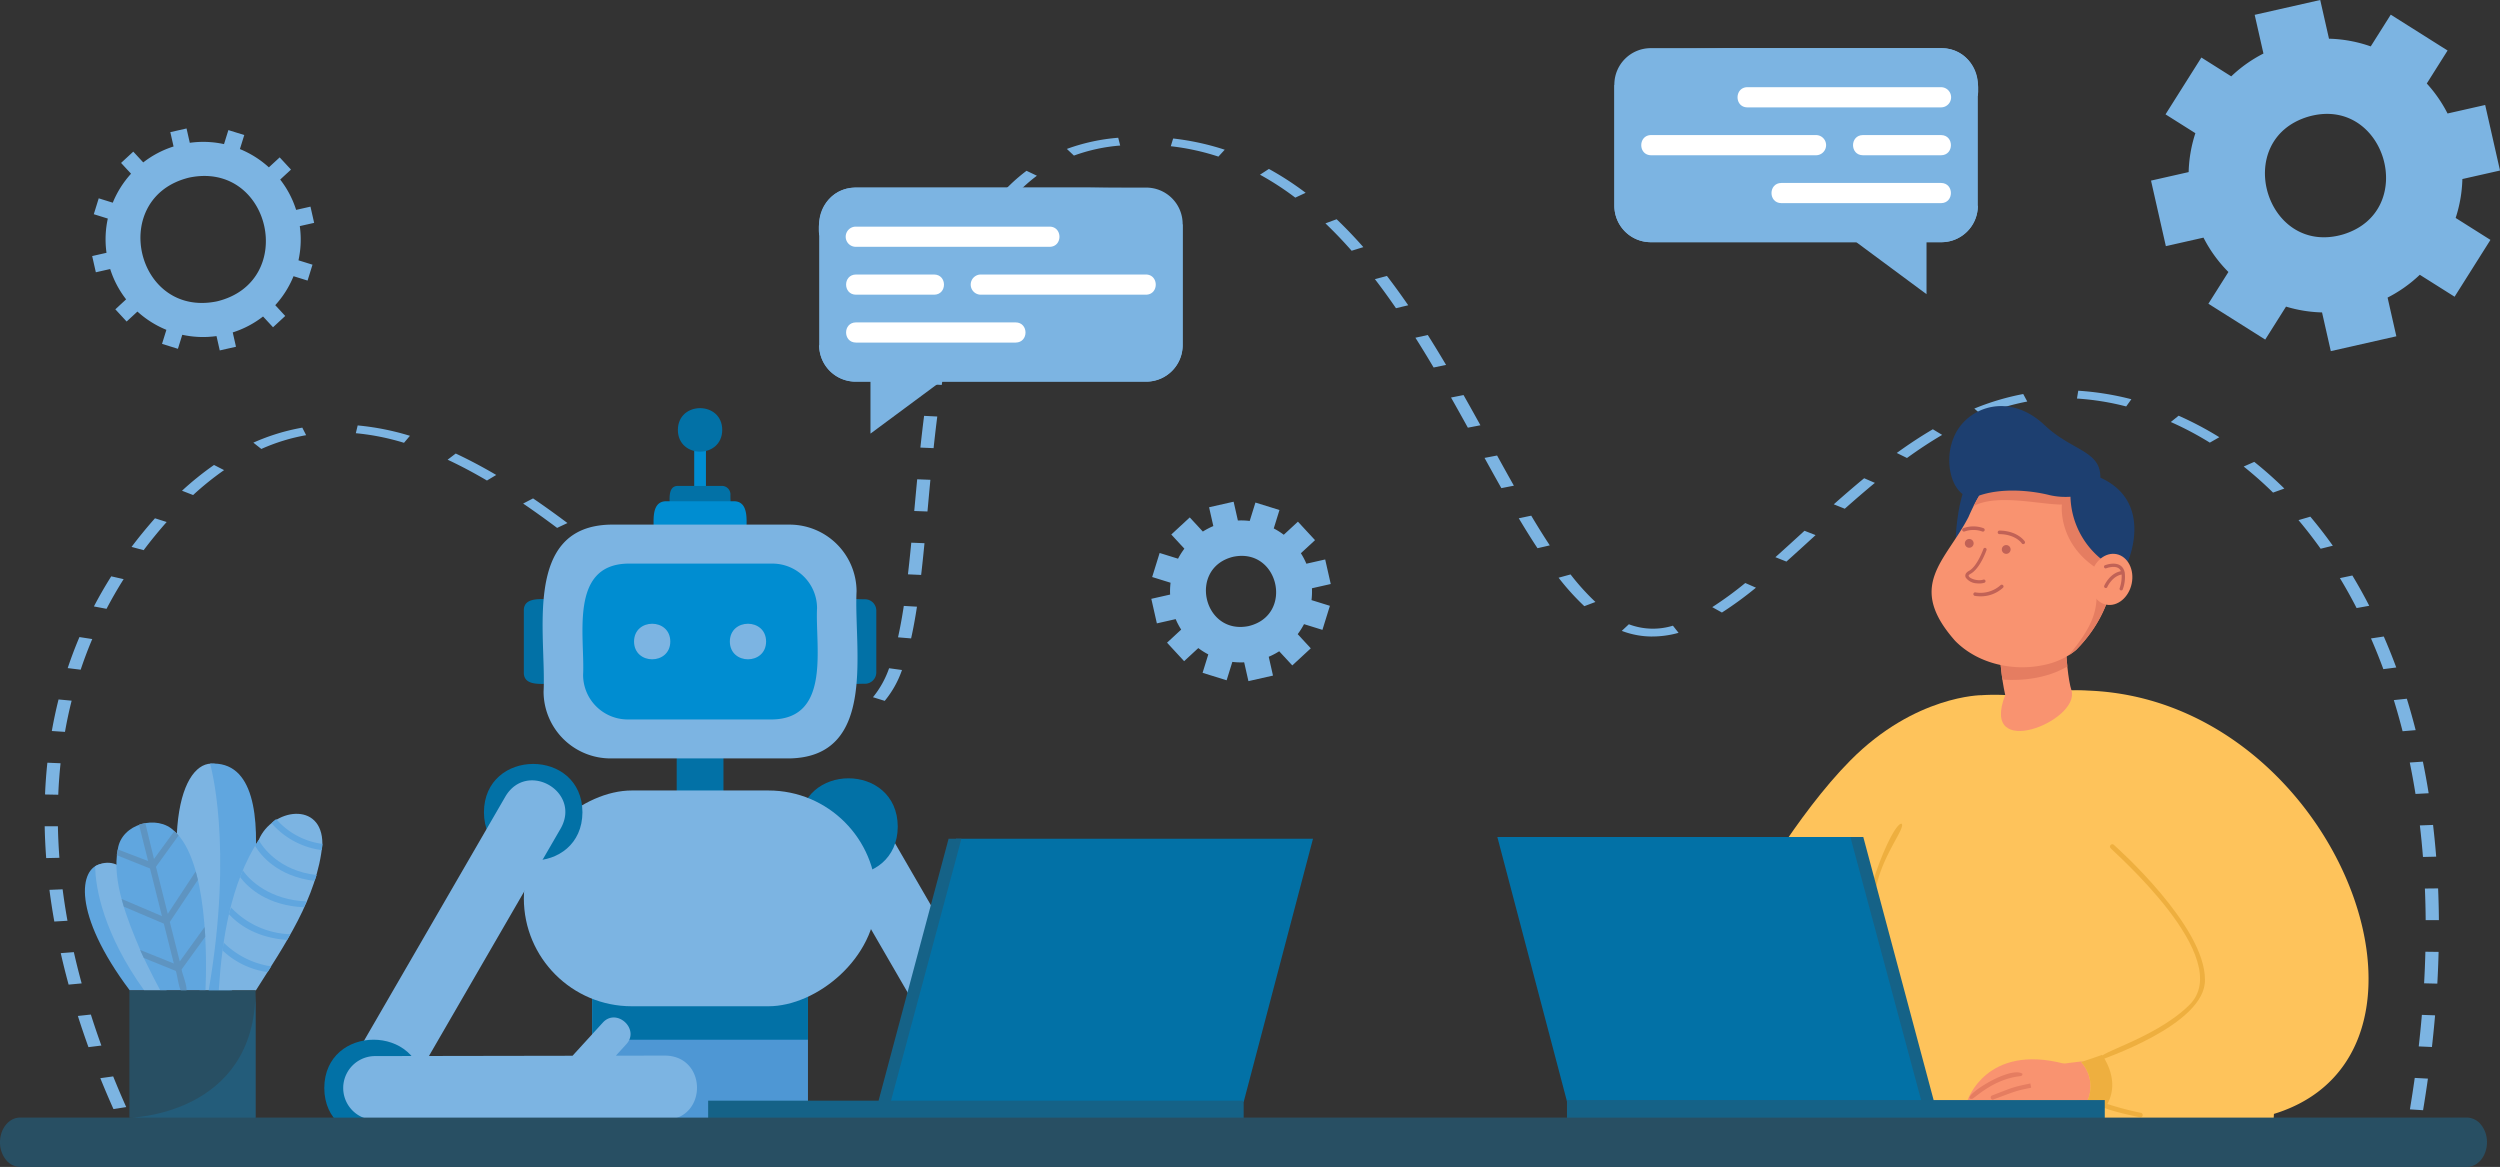 <svg xmlns="http://www.w3.org/2000/svg" width="572.985" height="267.453" viewBox="0 0 572.985 267.453">
  <rect x="0" y="0" width="572.985" height="267.453" fill="#333333" stroke="none"/>
  <g id="Machine_Learning_section_1" transform="translate(-164.885 -212.264)">
    <path id="_8" data-name="8" d="M246.593,469.365c-1.045-2.337-2.057-4.717-3.009-7.074l2.947-.409c.946,2.343,1.952,4.709,2.991,7.032Zm529.352.266-3.016-.191c.4-2.412.772-4.838,1.106-7.211l3.02.163C776.721,464.775,776.347,467.21,775.945,469.631ZM240.864,455.177c-.859-2.38-1.675-4.785-2.426-7.15l2.978-.322c.746,2.35,1.557,4.742,2.411,7.106Zm537.111-.033-3.024-.135c.273-2.411.515-4.843.719-7.228l3.027.105C778.493,450.281,778.25,452.723,777.975,455.143Zm-541.659-14.3c-.657-2.407-1.264-4.834-1.8-7.214l3-.228c.537,2.364,1.14,4.774,1.793,7.166Zm542.894-.224-3.029-.073c.135-2.423.233-4.858.293-7.239l3.03.04C779.445,435.738,779.346,438.185,779.21,440.619ZM233.041,426.388c-.435-2.43-.811-4.873-1.118-7.262l3.022-.124c.305,2.371.679,4.8,1.11,7.209Zm543.5-.323c-.019-2.425-.079-4.861-.18-7.24l3.03-.032c.1,2.391.162,4.84.181,7.277ZM231.179,411.847c-.184-2.442-.3-4.894-.346-7.287l3.03-.007c.045,2.373.16,4.8.343,7.227Zm544.741-.259c-.191-2.423-.43-4.855-.71-7.228l3.023-.113c.282,2.387.522,4.833.714,7.27ZM233.942,397.326l-3.03-.058c.1-2.447.281-4.9.535-7.283l3.025.127C234.221,392.475,234.043,394.9,233.942,397.326Zm540.266-.182c-.388-2.424-.83-4.846-1.313-7.2l3.008-.205c.486,2.368.931,4.806,1.321,7.246ZM235.483,382.921l-3.014-.2c.428-2.436.947-4.869,1.542-7.233l3,.28C236.42,378.105,235.907,380.512,235.483,382.921Zm535.766-.148c-.614-2.411-1.289-4.813-2.008-7.139l2.98-.313c.725,2.345,1.405,4.766,2.024,7.2Zm-358.428-2.744c-4.208-.424-7.247-1.586-11.452-3.585l1.925-1.384c3.684,1.747,6.347,2.8,9.862,3.178Zm10.544-4.217-2.693-.839a21.789,21.789,0,0,0,3.692-6.641l2.958.405A22.831,22.831,0,0,1,423.366,375.813Zm-30.856-4.6c-2.4-1.616-4.97-3.475-7.849-5.683l2.389-1.1c2.837,2.176,5.364,4.005,7.723,5.592Zm-153.428-2.544-2.973-.364c.8-2.4,1.707-4.795,2.69-7.114l2.939.453C240.767,363.932,239.873,366.3,239.082,368.667Zm527.759-.128c-.881-2.388-1.833-4.755-2.829-7.037l2.933-.441c1.005,2.3,1.966,4.694,2.855,7.1ZM429.412,361.5l-3-.251c.48-2.149.914-4.5,1.325-7.2l3.018.177C430.336,356.944,429.9,359.322,429.412,361.5Zm-52.132-1.828c-2.45-2-4.991-4.107-7.18-5.927l2.461-1.042c2.185,1.818,4.72,3.923,7.162,5.913Zm221.882,1.393a19.54,19.54,0,0,1-6.874-1.295l1.626-1.514a15.586,15.586,0,0,0,10.1.325l1.293,1.637A22.526,22.526,0,0,1,599.161,361.061ZM245.01,354.716l-2.895-.547c1.22-2.334,2.558-4.655,3.975-6.9l2.838.646C247.531,350.127,246.213,352.415,245.01,354.716Zm370.236.852-2.218-1.239a81.39,81.39,0,0,0,7.57-5.531l2.448,1.074A83.739,83.739,0,0,1,615.245,355.568Zm-31.537-1.459a56.187,56.187,0,0,1-5.9-6.522l2.745-.752a54.336,54.336,0,0,0,5.7,6.311Zm177,.431c-1.2-2.345-2.491-4.654-3.825-6.862l2.852-.6c1.35,2.236,2.652,4.573,3.871,6.945Zm-397.754-6.728c-2.757-2.274-5.055-4.141-7.232-5.875l2.424-1.072c2.187,1.743,4.494,3.617,7.261,5.9Zm68.755-.863-3.024-.137c.244-2.111.495-4.484.765-7.254l3.026.118C432.209,342.453,431.958,344.832,431.713,346.95Zm-178.2-5.676-2.768-.747q2.519-3.345,5.366-6.559l2.682.852Q255.995,337.977,253.517,341.273Zm376.513,2.614L627.5,342.88c2.167-1.933,4.406-3.981,6.672-6.051l2.543.992C634.447,339.9,632.206,341.946,630.029,343.888Zm-57.049-3.063c-1.359-2.058-2.761-4.3-4.289-6.863l2.855-.592c1.517,2.541,2.908,4.767,4.254,6.807Zm179.495.122c-1.614-2.269-3.322-4.475-5.077-6.555l2.707-.8c1.785,2.115,3.521,4.357,5.161,6.662Zm-404.192-4.775c-2.736-2.05-5.283-3.875-7.787-5.58l2.276-1.181c2.536,1.727,5.113,3.574,7.88,5.646Zm84.878-3.764-3.026-.112c.221-2.407.441-4.816.674-7.267l3.026.116C433.6,327.594,433.382,330,433.161,332.408Zm210.244-.63-2.521-1.012c2.548-2.262,4.826-4.218,6.966-5.98l2.461,1.063C648.193,327.594,645.934,329.533,643.406,331.777ZM264.851,328.64l-2.548-.988a69.4,69.4,0,0,1,7.34-5.906l2.307,1.18A67.148,67.148,0,0,0,264.851,328.64Zm299.841-1.586c-1.373-2.433-2.72-4.867-3.856-6.927l2.879-.551c1.135,2.057,2.479,4.487,3.85,6.915ZM332.2,325.313c-3.085-1.816-6.12-3.422-9.02-4.774l1.858-1.416c2.992,1.4,6.116,3.048,9.285,4.913Zm409.358,2.766a86.827,86.827,0,0,0-6.726-5.974l2.425-1.071a88.909,88.909,0,0,1,6.892,6.12Zm-461.072-10-1.828-1.446a47.9,47.9,0,0,1,11.22-3.443l.875,1.73A43.83,43.83,0,0,0,280.485,318.078Zm377.176,2.068-2.346-1.152c2.857-2.067,5.562-3.843,8.271-5.431l2.135,1.289C663.087,316.4,660.451,318.128,657.661,320.146Zm-223.1-2.258-3.024-.128c.281-2.619.558-5,.847-7.271l3.022.15C435.121,312.9,434.844,315.276,434.564,317.888Zm-121.378-1.221a54.835,54.835,0,0,0-11.041-2.2l.424-1.784a59.458,59.458,0,0,1,11.979,2.379Zm413.886-.04a73.4,73.4,0,0,0-8.946-4.728l1.794-1.445a76.524,76.524,0,0,1,9.33,4.929ZM557.018,313.2c-1.489-2.693-2.716-4.889-3.862-6.911l2.871-.565c1.149,2.026,2.378,4.226,3.87,6.924Zm117.8-2.887-1.727-1.49a57.742,57.742,0,0,1,11.213-3.337l.924,1.721A53.677,53.677,0,0,0,674.823,310.313Zm33.083-1.979a60.275,60.275,0,0,0-11.281-1.811l.294-1.793a65.038,65.038,0,0,1,12.176,1.951Zm-271.478-4.927-3.018-.181c.4-2.527.823-4.968,1.272-7.253l3.011.223C437.247,298.467,436.822,300.893,436.429,303.407Zm112.743-4c-1.448-2.442-2.812-4.675-4.172-6.825l2.836-.624c1.367,2.162,2.739,4.407,4.193,6.861ZM439.286,289.016l-3-.279c.631-2.52,1.321-4.943,2.053-7.2l2.976.354C440.594,284.124,439.91,286.521,439.286,289.016Zm101.258-3.2c-1.612-2.342-3.238-4.583-4.833-6.661l2.755-.739c1.611,2.1,3.254,4.363,4.881,6.727Zm-96.6-10.963L441,274.394a63.619,63.619,0,0,1,3.512-7.025l2.863.6A62.371,62.371,0,0,0,443.94,274.852Zm86.434-2.207c-1.978-2.247-4-4.358-6.009-6.274l2.568-.946c2.05,1.954,4.11,4.105,6.124,6.393Zm-78.4-11.247-2.712-.817a39.476,39.476,0,0,1,6.6-6.259l2.373,1.132A37.475,37.475,0,0,0,451.976,261.4Zm65.484-.923a65.829,65.829,0,0,0-8.088-5.257l2.042-1.323a68.559,68.559,0,0,1,8.422,5.472Zm-50.732-9.635-1.623-1.53a44.455,44.455,0,0,1,11.775-2.56l.449,1.785A40.014,40.014,0,0,0,466.727,250.84Zm33.111.229a54.741,54.741,0,0,0-10.914-2.377l.544-1.772a59.287,59.287,0,0,1,11.82,2.571Z" transform="translate(-55.706 -2.914)" fill="#7cb4e2"/>
    <g id="_7" data-name="7" transform="translate(239.209 305.809)">
      <path id="Path_111604" data-name="Path 111604" d="M895.129,1317.313v52.931a13.266,13.266,0,0,1-.979,5.039H846.659a13.239,13.239,0,0,1-.981-5.039v-52.931c0-6.711,4.888-12.156,10.915-12.156h27.621C890.245,1305.157,895.129,1310.6,895.129,1317.313Z" transform="translate(-784.272 -1202.756)" fill="#4e97d4"/>
      <path id="Path_111605" data-name="Path 111605" d="M1220.713,1294.068a7.316,7.316,0,0,1-6.341-3.653l-36.593-63.205a7.319,7.319,0,0,1,12.667-7.334l36.593,63.205a7.321,7.321,0,0,1-6.327,10.987Z" transform="translate(-1063.964 -1127.634)" fill="#7cb4e2"/>
      <path id="Path_111606" data-name="Path 111606" d="M1173.818,1203.137c-.066,14.763-22.512,14.761-22.576,0C1151.308,1188.375,1173.754,1188.376,1173.818,1203.137Z" transform="translate(-1042.381 -1107.228)" fill="#0271a6"/>
      <rect id="Rectangle_158723" data-name="Rectangle 158723" width="2.691" height="16.351" transform="translate(84.784 4.986)" fill="#008dd1"/>
      <path id="Path_111607" data-name="Path 111607" d="M959.881,765.637c.095-1.6-.633-5.13,1.946-5.082h10.037a1.952,1.952,0,0,1,1.946,1.946c-.095,1.6.633,5.13-1.946,5.082H961.828A1.952,1.952,0,0,1,959.881,765.637Z" transform="translate(-880.717 -742.732)" fill="#0271a6"/>
      <path id="Path_111608" data-name="Path 111608" d="M751.211,947c-2.112-.078-6.508.725-6.449-2.605V930.235c-.059-3.316,4.339-2.546,6.449-2.605a2.612,2.612,0,0,1,2.6,2.605V944.4A2.613,2.613,0,0,1,751.211,947Z" transform="translate(-699.028 -883.828)" fill="#0271a6"/>
      <path id="Path_111609" data-name="Path 111609" d="M1213.124,947c-2.112-.078-6.508.725-6.449-2.605V930.235c-.059-3.316,4.339-2.546,6.449-2.605a2.612,2.612,0,0,1,2.6,2.605V944.4A2.613,2.613,0,0,1,1213.124,947Z" transform="translate(-1089.204 -883.828)" fill="#0271a6"/>
      <path id="Path_111610" data-name="Path 111610" d="M936.262,790.928c.145-2.436-.965-7.823,2.968-7.749h15.307c3.917-.075,2.844,5.316,2.968,7.75a2.976,2.976,0,0,1-2.968,2.967H939.23A2.977,2.977,0,0,1,936.262,790.928Z" transform="translate(-860.754 -761.842)" fill="#008dd1"/>
      <path id="Path_111611" data-name="Path 111611" d="M973.335,1094.118c2.437.145,7.823-.965,7.749,2.968v15.307c.075,3.917-5.316,2.844-7.75,2.968a2.976,2.976,0,0,1-2.968-2.968v-15.307A2.977,2.977,0,0,1,973.335,1094.118Z" transform="translate(-889.596 -1024.458)" fill="#0271a6"/>
      <path id="Path_111612" data-name="Path 111612" d="M829.155,871.273H788.03a15.351,15.351,0,0,1-15.306-15.306c.671-13.066-4.873-37.852,15.307-38.279h41.124a15.351,15.351,0,0,1,15.306,15.306C843.79,846.059,849.335,870.845,829.155,871.273Z" transform="translate(-722.464 -790.992)" fill="#7cb4e2"/>
      <path id="Path_111613" data-name="Path 111613" d="M874.846,910.918h-33.22a10.234,10.234,0,0,1-10.2-10.2c.448-8.711-3.25-25.234,10.2-25.52h33.22a10.234,10.234,0,0,1,10.2,10.2C884.6,894.109,888.3,910.631,874.846,910.918Z" transform="translate(-772.107 -839.568)" fill="#008dd1"/>
      <path id="Path_111614" data-name="Path 111614" d="M982.3,650.782c-.03,6.648-10.139,6.648-10.167,0C972.167,644.133,982.276,644.134,982.3,650.782Z" transform="translate(-891.092 -645.796)" fill="#0271a6"/>
      <path id="Path_111615" data-name="Path 111615" d="M915.746,968.048c-.024,5.432-8.284,5.432-8.308,0C907.462,962.615,915.722,962.616,915.746,968.048Z" transform="translate(-836.441 -914.559)" fill="#7cb4e2"/>
      <path id="Path_111616" data-name="Path 111616" d="M1057.12,968.048c-.024,5.432-8.284,5.432-8.307,0C1048.836,962.615,1057.1,962.616,1057.12,968.048Z" transform="translate(-955.859 -914.559)" fill="#7cb4e2"/>
      <path id="Path_111617" data-name="Path 111617" d="M895.127,1315.285v32.224H845.675v-32.224c0-5.589,4.889-10.124,10.916-10.124h27.621C890.242,1305.162,895.127,1309.7,895.127,1315.285Z" transform="translate(-784.269 -1202.76)" fill="#0271a6"/>
      <rect id="Rectangle_158724" data-name="Rectangle 158724" width="49.454" height="80.785" rx="24.727" transform="translate(45.739 137.084) rotate(-90)" fill="#7cb4e2"/>
      <path id="Path_111618" data-name="Path 111618" d="M708.484,1181.931c-.066,14.763-22.512,14.761-22.576,0C685.974,1167.169,708.42,1167.17,708.484,1181.931Z" transform="translate(-649.315 -1089.316)" fill="#0271a6"/>
      <path id="Path_111619" data-name="Path 111619" d="M483.059,1272.927c-5.447.128-9.226-6.288-6.327-10.987l36.593-63.205c4.942-8.225,17.354-1.092,12.667,7.334l-36.593,63.2A7.316,7.316,0,0,1,483.059,1272.927Z" transform="translate(-471.778 -1109.786)" fill="#7cb4e2"/>
      <path id="Path_111620" data-name="Path 111620" d="M472.861,1588.909c-.067,14.762-22.512,14.761-22.576,0C450.351,1574.146,472.8,1574.147,472.861,1588.909Z" transform="translate(-450.285 -1433.088)" fill="#0271a6"/>
      <path id="Path_111621" data-name="Path 111621" d="M551.593,1553.774l-11.325.019,2.378-2.606c3.251-3.46-2.257-8.487-5.406-4.933l-6.9,7.556-45.327.074a7.319,7.319,0,0,0,0,14.637l66.6-.015C561.3,1568.326,561.274,1553.922,551.593,1553.774Z" transform="translate(-473.441 -1405.382)" fill="#7cb4e2"/>
      <path id="Path_111622" data-name="Path 111622" d="M1359.421,1341.558h-82.307l16.387-60.331h81.809Z" transform="translate(-1148.705 -1182.542)" fill="#0271a6"/>
      <rect id="Rectangle_158725" data-name="Rectangle 158725" width="82.307" height="4.097" transform="translate(128.41 158.717)" fill="#156287"/>
      <path id="Path_111623" data-name="Path 111623" d="M1074.834,1281.227h-2.944l-16.051,60.032h-39.06v4.1h41.8v-3.665Z" transform="translate(-928.801 -1182.542)" fill="#156287"/>
    </g>
    <g id="_6" data-name="6" transform="translate(508.067 305.338)">
      <path id="Path_111624" data-name="Path 111624" d="M2797.224,1069.374s-15.266,0-30.087,14.95c-12.413,12.521-23.63,32.587-23.63,32.587l40.116,6.392S2799.082,1078.608,2797.224,1069.374Z" transform="translate(-2686.22 -1003.12)" fill="#fec35b"/>
      <path id="Path_111625" data-name="Path 111625" d="M2971.258,1160.365q-.3,4.911-1.027,9.928h-99.68a75.539,75.539,0,0,1-.179-9.928c.659-17.548,5.4-43.61,10.527-56.542,6.8-17.536,19.133-31.773,28.821-40.3,0,0,15.194-1.038,15.2-1.041C2950.363,1077.319,2974.01,1115.334,2971.258,1160.365Z" transform="translate(-2793.316 -997.295)" fill="#fec35b"/>
      <path id="Path_111626" data-name="Path 111626" d="M2927.781,1273.877a.531.531,0,0,0,.516-.408c1.488-7.244,6.692-13.38,5.8-14.346-1.3-.277-4.82,7.193-6.832,14.1A.534.534,0,0,0,2927.781,1273.877Z" transform="translate(-2841.425 -1163.393)" fill="#eeaf3f"/>
      <path id="Path_111627" data-name="Path 111627" d="M3207.039,1186.343c10.29,8.283,33.448,25.8,25.62,39.788-9.975,5.693-27.8,5.449-41.25,7.36-3.875.271-4.421,6.125-.727,7.145,12.67,3.746,25.835,6.092,39.174,5.4,6.031-.435,12.612-1.775,17.231-6.238a31.914,31.914,0,0,0,9.091-24.185c-1.873-21.089-18.074-37.263-34.174-49.088C3208.492,1156.161,3193.307,1176.306,3207.039,1186.343Z" transform="translate(-3061.84 -1082.747)" fill="#f99370"/>
      <path id="Path_111628" data-name="Path 111628" d="M3232.21,1098.687c25.449,31.219,28.589,36.075-8,48.846a8.193,8.193,0,0,1,1.269,9.272c102.437,30.041,69.136-96.217-3.453-94.433C3222.53,1070.312,3226.194,1090.375,3232.21,1098.687Z" transform="translate(-3090.421 -997.189)" fill="#fec35b"/>
      <path id="Path_111629" data-name="Path 111629" d="M3068.724,1616.091s4.3-13.017,22.157-8.324l3.45,8.336Z" transform="translate(-2960.93 -1457.036)" fill="#f99370"/>
      <path id="Path_111630" data-name="Path 111630" d="M3071.961,1632.1c.528-.016,4.8-4.572,11.16-5.234a.5.5,0,0,0,.445-.547C3080.5,1624.349,3068.8,1632.128,3071.961,1632.1Z" transform="translate(-2963.209 -1473.297)" fill="#e57d61"/>
      <path id="Path_111631" data-name="Path 111631" d="M3103.165,1646.155c4.8-1.787,5.239-2.062,8.79-2.74-.031-.247-.12-.739-.176-.981-3.729.772-3.729.772-8.7,2.721A.506.506,0,0,0,3103.165,1646.155Z" transform="translate(-2989.611 -1487.182)" fill="#e57d61"/>
      <path id="Path_111632" data-name="Path 111632" d="M3241.516,1612.511c-1.405-.419-2.943-.922-4.164-1.29a8.192,8.192,0,0,0-1.268-9.271s1.976-.642,4.787-1.633C3240.871,1600.317,3245.719,1606.533,3241.516,1612.511Z" transform="translate(-3102.297 -1451.606)" fill="#eeaf3f"/>
      <path id="Path_111633" data-name="Path 111633" d="M3264.113,1338.735c-.76.108,24.012-7.924,23.7-18.4.005-12.24-20.038-30.122-20.891-30.878-.506-.446-1.23.334-.7.8-.043.236,29.059,25.234,17.935,35.989C3275.865,1334.359,3261.084,1337.574,3264.113,1338.735Z" transform="translate(-3125.634 -1188.91)" fill="#eeaf3f"/>
      <path id="Path_111634" data-name="Path 111634" d="M3273.684,1674.151a.533.533,0,0,0,.1-1.052,68.809,68.809,0,0,1-8.579-2.326C3262.212,1671.558,3269.094,1673.184,3273.684,1674.151Z" transform="translate(-3126.281 -1511.12)" fill="#eeaf3f"/>
      <path id="Path_111635" data-name="Path 111635" d="M3082.488,1073.342c4.255,10.323,25.269,4.116,28.576-10.368a0,0,0,0,1,0,0,50.358,50.358,0,0,0-7.613-.528s-15.2,1.038-15.2,1.042a48.319,48.319,0,0,0-5.4.03C3081,1066.051,3081.621,1071.239,3082.488,1073.342Z" transform="translate(-2971.845 -997.259)" fill="#fec35b"/>
      <path id="Path_111636" data-name="Path 111636" d="M3115.82,899.463c-1.8-8.033-1.771-19.9-1.15-24.848,1.033-9.738,16.522-7.658,15.008,1.968-.519-.255-.245,17.164,1.34,21.838C3132.986,905.458,3109.87,914.7,3115.82,899.463Z" transform="translate(-2999.417 -833.239)" fill="#f99370"/>
      <path id="Path_111637" data-name="Path 111637" d="M3129.672,875.181c-.009.266-.028.537-.061.8-.376-.2-.347,9.428.378,16.337-6.178,3.642-13.554,3.112-14.907,2.981-1.072-8.736-1.115-16.794-.361-21.938C3116.616,864.572,3129.936,866.207,3129.672,875.181Z" transform="translate(-2999.35 -832.638)" fill="#e57d61"/>
      <path id="Path_111638" data-name="Path 111638" d="M3050.974,768.843s.117-7.871,2.563-13.3l4.506,2.2Z" transform="translate(-2945.936 -738.026)" fill="#1d3f70"/>
      <path id="Path_111639" data-name="Path 111639" d="M3020.929,757.531c5.361,5.422,13.622,6.946,20.22,5.509a17.265,17.265,0,0,0,5.761-2.233h0a15.288,15.288,0,0,0,1.68-1.214h.008c25.064-25.345-9.149-66.663-24.636-30.5C3018.726,739.276,3009.577,744.749,3020.929,757.531Z" transform="translate(-2915.969 -703.688)" fill="#f99370"/>
      <path id="Path_111640" data-name="Path 111640" d="M3119.252,849.318a1.007,1.007,0,1,1,1.356.437A1.006,1.006,0,0,1,3119.252,849.318Z" transform="translate(-3003.517 -816.001)" fill="#c16256"/>
      <path id="Path_111641" data-name="Path 111641" d="M3064.677,840.319a1.007,1.007,0,1,1,1.356.438A1,1,0,0,1,3064.677,840.319Z" transform="translate(-2957.418 -808.4)" fill="#c16256"/>
      <path id="Path_111642" data-name="Path 111642" d="M3067.895,860.1a4.111,4.111,0,0,0,1.7-.13.381.381,0,1,0-.234-.724c-1.276.412-3.089-.222-3.339-.8-.088-.2.185-.405.43-.538,2.158-1.175,3.6-5.267,3.656-5.44a.381.381,0,0,0-.721-.25c-.014.039-1.4,3.986-3.3,5.02-1.035.564-.88,1.243-.766,1.509A3.269,3.269,0,0,0,3067.895,860.1Z" transform="translate(-2957.987 -819.473)" fill="#c16256"/>
      <path id="Path_111643" data-name="Path 111643" d="M3077.5,725.675c5.457-2.891,15.371-.292,20.235-.341,0,0-1.015,8.32,7.4,14.227.727,7.647,1.992,10.983-5.846,20.33h0a15.249,15.249,0,0,0,1.68-1.213h.008C3125.112,734.51,3093.515,693.419,3077.5,725.675Z" transform="translate(-2968.343 -702.77)" fill="#e57d61"/>
      <path id="Path_111644" data-name="Path 111644" d="M3042.993,649.1c3.122-6.189,12.417-9.57,20.464-1.945,6.2,5.871,12.872,5.81,12.75,12.008,12.417,5.6,6.29,19.278,6.29,19.278l-6.218-.722a19.049,19.049,0,0,1-6.918-14.178h0a16.316,16.316,0,0,1-4.729-.357c-4.578-1.159-11.35-1.71-16.506.2S3039.5,656.02,3042.993,649.1Z" transform="translate(-2938.003 -642.764)" fill="#1d3f70"/>
      <path id="Path_111645" data-name="Path 111645" d="M3259.29,867.592c-.665,3.193-3.29,5.349-5.863,4.813s-4.119-3.558-3.454-6.751,3.29-5.349,5.863-4.813S3259.955,864.4,3259.29,867.592Z" transform="translate(-3113.9 -826.904)" fill="#f99370"/>
      <path id="Path_111646" data-name="Path 111646" d="M3270.13,875.632c.1-.039,2.455-.954,3.783.27a2.449,2.449,0,0,1,.692,1.248s0,0,0,0c.012.048.029.092.039.141v0h0a8.286,8.286,0,0,1-.434,3.847.383.383,0,0,1-.409.268.471.471,0,0,1-.067-.013.383.383,0,0,1-.255-.475,8.454,8.454,0,0,0,.46-3.15c-2.2.4-3.293,2.861-3.3,2.888a.382.382,0,0,1-.7-.3c.053-.123,1.245-2.875,3.824-3.357a1.548,1.548,0,0,0-.359-.544c-.976-.9-2.969-.129-2.987-.122a.381.381,0,0,1-.281-.709Z" transform="translate(-3130.853 -839.159)" fill="#c16256"/>
      <path id="Path_111647" data-name="Path 111647" d="M2390.593,1339.3h82.659l-16.458-60.589h-82.159Z" transform="translate(-2374.635 -1179.95)" fill="#0271a6"/>
      <rect id="Rectangle_158726" data-name="Rectangle 158726" width="82.658" height="4.114" transform="translate(15.958 159.054)" fill="#156287"/>
      <path id="Path_111648" data-name="Path 111648" d="M2895.659,1278.716h2.957L2914.735,1339h39.227v4.114h-41.98v-3.68Z" transform="translate(-2814.742 -1179.95)" fill="#156287"/>
      <path id="Path_111649" data-name="Path 111649" d="M3118.928,829.58a.406.406,0,0,1-.338-.18c-.058-.085-1.443-2.06-5.109-2.109a.407.407,0,0,1,.005-.815h.006c4.121.054,5.71,2.372,5.776,2.471a.407.407,0,0,1-.339.633Z" transform="translate(-2998.396 -797.945)" fill="#c16256"/>
      <path id="Path_111650" data-name="Path 111650" d="M3065.267,821.459a.411.411,0,0,1-.153-.03,6.037,6.037,0,0,0-4.064,0,.408.408,0,0,1-.306-.755,6.768,6.768,0,0,1,4.676,0,.408.408,0,0,1-.153.785Z" transform="translate(-2953.974 -792.685)" fill="#c16256"/>
      <path id="Path_111651" data-name="Path 111651" d="M3078.594,908.886a8.4,8.4,0,0,1-1.348-.11.407.407,0,0,1,.13-.8,6.86,6.86,0,0,0,5.793-1.649.408.408,0,0,1,.587.565A7.485,7.485,0,0,1,3078.594,908.886Z" transform="translate(-2967.839 -865.285)" fill="#c16256"/>
    </g>
    <path id="_5" data-name="5" d="M734.885,1698.427c0,3.124-2.058,5.655-4.6,5.655H169.482a4.2,4.2,0,0,1-3.25-1.657,6.348,6.348,0,0,1-1.346-4c0-3.123,2.058-5.655,4.6-5.655H730.288a4.2,4.2,0,0,1,3.25,1.657A6.347,6.347,0,0,1,734.885,1698.427Z" transform="translate(0 -1224.365)" fill="#284f63"/>
    <g id="_4" data-name="4" transform="translate(184.344 387.264)">
      <path id="Path_111652" data-name="Path 111652" d="M2118.71,1222.337h-7.453C2090.235,1145.385,2140.4,1161.116,2118.71,1222.337Z" transform="translate(-2084.988 -1170.344)" fill="#7cb4e2"/>
      <path id="Path_111653" data-name="Path 111653" d="M2158.74,1222.278s-5.58,1.319-5.354,0c5.774-33.575.317-51.967.317-51.967C2174,1168.948,2158.74,1222.278,2158.74,1222.278Z" transform="translate(-2125.018 -1170.285)" fill="#60a6df"/>
      <path id="Path_111654" data-name="Path 111654" d="M2192.064,1251.362c-1.132,12.361-8.841,23.42-15.24,33.574h-8.512c.756-11.707,2.651-24.4,9.161-34.486C2180.506,1243.208,2192.083,1241.443,2192.064,1251.362Z" transform="translate(-2137.632 -1232.946)" fill="#7cb4e2"/>
      <path id="Path_111655" data-name="Path 111655" d="M2257.93,1257.989c0,.456-.135,1.421-.135,1.421a18.274,18.274,0,0,1-11.506-6.16,5.053,5.053,0,0,1,1.059-.938A17,17,0,0,0,2257.93,1257.989Z" transform="translate(-2203.498 -1239.573)" fill="#60a6df"/>
      <path id="Path_111656" data-name="Path 111656" d="M2235.995,1291.034c-.141.444-.293.9-.457,1.357-8.655-1.052-12.451-6-13.66-8.05.263-.456.55-.907.842-1.351C2223.526,1284.582,2227.4,1290.1,2235.995,1291.034Z" transform="translate(-2182.878 -1265.487)" fill="#60a6df"/>
      <path id="Path_111657" data-name="Path 111657" d="M2214.994,1334.916c-.2.445-.4.9-.608,1.34-8.231-.374-12.654-4.317-14.619-6.909.2-.526.4-1.053.626-1.568C2202,1330.239,2206.859,1334.625,2214.994,1334.916Z" transform="translate(-2164.201 -1303.32)" fill="#60a6df"/>
      <path id="Path_111658" data-name="Path 111658" d="M2197.444,1388.862l-.726,1.31c-6.839-.5-11.023-3.391-13.31-5.9a11.083,11.083,0,0,1,.481-1.534A19.444,19.444,0,0,0,2197.444,1388.862Z" transform="translate(-2150.383 -1349.743)" fill="#60a6df"/>
      <path id="Path_111659" data-name="Path 111659" d="M2185.018,1439.947c-.281.444-.556.883-.831,1.316a18.775,18.775,0,0,1-10.337-4.973c.082-.6.164-1.193.263-1.8A19.431,19.431,0,0,0,2185.018,1439.947Z" transform="translate(-2142.309 -1393.462)" fill="#60a6df"/>
      <path id="Path_111660" data-name="Path 111660" d="M1989.46,1347.037h-8.416C1954.562,1311.772,1987.337,1304.971,1989.46,1347.037Z" transform="translate(-1970.76 -1295.044)" fill="#60a6df"/>
      <path id="Path_111661" data-name="Path 111661" d="M2002.31,1345.949h-5.115c-9.209-12.838-11.211-23.378-11.222-28.469C1997.988,1311.073,2002.337,1345.921,2002.31,1345.949Z" transform="translate(-1983.61 -1293.956)" fill="#7cb4e2"/>
      <path id="Path_111662" data-name="Path 111662" d="M2037.679,1295.793h-10.337c.184.44-3.3-6.1-4.616-9.272h-.006c-2.871-6.751-6.6-15.849-5.125-23.137.822-5.759,9.045-8.03,12.946-4.095C2038.238,1266.108,2038,1288.71,2037.679,1295.793Z" transform="translate(-2010.04 -1243.803)" fill="#60a6df"/>
      <path id="Path_111663" data-name="Path 111663" d="M2038.069,1284.179c-.045-.72-.084-1.485-.152-2.223l-5.692,7.892-2.276-9.056,6.423-9.635c-.147-.666-.314-1.305-.5-1.948l-6.394,9.729-2.709-10.787,5.183-7.178a9.251,9.251,0,0,0-.971-1l-4.662,6.383-1.995-8.225a9.94,9.94,0,0,0-1.445.369l2.094,8.331-6.956-2.668a10.65,10.65,0,0,0-.234,1.322l7.617,3.048,2.744,10.922-9.232-3.931c.152.592.325,1.183.5,1.773l9.161,3.885,2.293,9.132-7.71-3.107c.264.662.57,1.253.836,1.843l7.307,2.966c.367.621.776,5.293,1.849,5.178,1.708.073-.581-4.857-.479-5.546l5.394-7.453Z" transform="translate(-2010.483 -1244.486)" fill="#5e94c1"/>
      <rect id="Rectangle_158727" data-name="Rectangle 158727" width="28.912" height="29.184" transform="translate(10.197 51.991)" fill="#284f63"/>
      <path id="Path_111664" data-name="Path 111664" d="M2065.33,1505.057v29.184h-28.912S2065.33,1533.789,2065.33,1505.057Z" transform="translate(-2026.221 -1453.065)" fill="#235c7a"/>
    </g>
    <g id="_3" data-name="3" transform="translate(364.885 193.244)">
      <path id="Path_111665" data-name="Path 111665" d="M2089.8,578.347l-3.4-15.022-8.624,1.952a31.2,31.2,0,0,0-4.759-6.877l4.767-7.557-13.026-8.218-4.588,7.273a31.214,31.214,0,0,0-9.568-1.764l-2.008-8.87-15.022,3.4,2.008,8.87a31.208,31.208,0,0,0-7.383,5.231l-6.842-4.317-8.218,13.026,6.842,4.316a31.205,31.205,0,0,0-1.542,8.916l-8.624,1.952,3.4,15.022,8.624-1.952a31.207,31.207,0,0,0,5.712,7.875l-4.588,7.273,13.026,8.218,4.767-7.557a31.172,31.172,0,0,0,8.256,1.334l2.008,8.87,15.021-3.4-2.008-8.87a31.2,31.2,0,0,0,7.383-5.231l7.975,5.031,8.218-13.026-7.975-5.031a31.17,31.17,0,0,0,1.542-8.916ZM2053.8,593c-17.7,5.127-25.577-21.667-7.992-26.984C2063.5,560.886,2071.385,587.679,2053.8,593Z" transform="translate(-1716.812 -520.244)" fill="#7cb4e2"/>
      <path id="Path_111666" data-name="Path 111666" d="M1664.076,641.026l-.842-3.719-3.287.744a22.226,22.226,0,0,0-3.652-6.949l2.472-2.285-2.589-2.8L1653.7,628.3a22.489,22.489,0,0,0-6.639-4.188l1-3.218-3.642-1.131-1,3.215a22.221,22.221,0,0,0-7.844-.3l-.744-3.287-3.719.842.744,3.287a22.222,22.222,0,0,0-6.949,3.652l-2.285-2.472-2.8,2.589,2.287,2.474a22.488,22.488,0,0,0-4.188,6.639l-3.218-1-1.131,3.642,3.215,1a22.215,22.215,0,0,0-.3,7.844l-3.287.744.842,3.719,3.287-.744a22.223,22.223,0,0,0,3.652,6.949l-2.471,2.285,2.589,2.8,2.474-2.287a22.487,22.487,0,0,0,6.639,4.188l-1,3.218,3.642,1.131,1-3.215a22.216,22.216,0,0,0,7.844.3l.744,3.287,3.719-.842-.744-3.287a22.219,22.219,0,0,0,6.949-3.652l2.285,2.472,2.8-2.589-2.287-2.474a22.482,22.482,0,0,0,4.188-6.639l3.218,1,1.13-3.642-3.215-1a22.218,22.218,0,0,0,.3-7.844Zm-22.228,17.981c-18.709,3.9-24.981-23.823-6.418-28.356C1654.138,626.75,1660.411,654.473,1641.848,659.007Z" transform="translate(-1792.076 -570.927)" fill="#7cb4e2"/>
      <path id="Path_111667" data-name="Path 111667" d="M1879.477,326.2l-1.274-5.628-4.311.976a16.176,16.176,0,0,0-1.26-2.4l3.242-3-3.918-4.237-3.246,3a16.339,16.339,0,0,0-2.295-1.448l1.311-4.222-5.511-1.711-1.309,4.216a16.168,16.168,0,0,0-2.713-.1l-.976-4.311-5.628,1.274.976,4.311a16.153,16.153,0,0,0-2.4,1.26l-3-3.242-4.237,3.918,3,3.246a16.385,16.385,0,0,0-1.448,2.295l-4.222-1.311-1.711,5.511,4.216,1.309a16.146,16.146,0,0,0-.1,2.713l-4.311.976,1.274,5.628,4.311-.976a16.137,16.137,0,0,0,1.26,2.4l-3.242,3,3.917,4.237,3.246-3a16.381,16.381,0,0,0,2.295,1.448l-1.311,4.222,5.511,1.711,1.309-4.216a16.151,16.151,0,0,0,2.713.1l.976,4.311,5.629-1.274-.976-4.311a16.138,16.138,0,0,0,2.4-1.26l3,3.242,4.238-3.918-3-3.246a16.361,16.361,0,0,0,1.448-2.295l4.222,1.311,1.711-5.511-4.216-1.309a16.156,16.156,0,0,0,.1-2.713Zm-18.768,9.631c-10.471,2.183-13.981-13.332-3.592-15.87C1867.588,317.774,1871.1,333.289,1860.71,335.826Z" transform="translate(-1774.478 -173.328)" fill="#7cb4e2"/>
    </g>
    <g id="_2" data-name="2" transform="translate(352.539 255.259)">
      <path id="Path_111668" data-name="Path 111668" d="M1206.012,290.023v27.769a8.351,8.351,0,0,1-8.35,8.351h-66.606a8.351,8.351,0,0,1-8.351-8.351V290.023a8.352,8.352,0,0,1,8.351-8.351h66.606A8.352,8.352,0,0,1,1206.012,290.023Z" transform="translate(-1122.607 -281.672)" fill="#7cb4e2"/>
      <path id="Path_111669" data-name="Path 111669" d="M1122.7,363.211a8.351,8.351,0,0,0,8.351,8.351h3.409v11.919l16.093-11.919h47.1a8.351,8.351,0,0,0,8.35-8.351V335.442C1174.568,366.888,1122.7,363.211,1122.7,363.211Z" transform="translate(-1122.607 -327.091)" fill="#7cb4e2"/>
      <path id="Path_111670" data-name="Path 111670" d="M1208.82,343.921h-44.363a2.313,2.313,0,1,1,0-4.625h44.363C1211.83,339.307,1211.855,343.908,1208.82,343.921Z" transform="translate(-1155.921 -330.347)" fill="#fff"/>
      <path id="Path_111671" data-name="Path 111671" d="M1182.6,414.579h-17.9c-3.019-.012-3.029-4.612,0-4.625h17.9C1185.616,409.966,1185.626,414.566,1182.6,414.579Z" transform="translate(-1156.164 -390.031)" fill="#fff"/>
      <path id="Path_111672" data-name="Path 111672" d="M1386.73,414.579h-37.779a2.313,2.313,0,1,1,0-4.625h37.779C1389.742,409.965,1389.764,414.566,1386.73,414.579Z" transform="translate(-1311.762 -390.031)" fill="#fff"/>
      <path id="Path_111673" data-name="Path 111673" d="M1201.289,485.237H1164.7c-3.013-.011-3.033-4.612,0-4.625h36.585C1204.3,480.622,1204.322,485.223,1201.289,485.237Z" transform="translate(-1156.167 -449.715)" fill="#fff"/>
      <path id="Path_111674" data-name="Path 111674" d="M1193.231,281.672c-56.151,0-69.2,9.363-71.061,11.015-.693-5.542,2.3-10.972,8.351-11.015Z" transform="translate(-1122.072 -281.672)" fill="#7cb4e2"/>
    </g>
    <g id="_1" data-name="1" transform="translate(534.885 223.3)">
      <path id="Path_111675" data-name="Path 111675" d="M2521.277,251.651V279.42a8.351,8.351,0,0,0,8.351,8.351h66.606a8.351,8.351,0,0,0,8.35-8.351V251.651a8.352,8.352,0,0,0-8.35-8.351h-66.606A8.352,8.352,0,0,0,2521.277,251.651Z" transform="translate(-2521.277 -243.3)" fill="#7cb4e2"/>
      <path id="Path_111676" data-name="Path 111676" d="M2604.584,324.839a8.351,8.351,0,0,1-8.35,8.351h-3.409v11.919l-16.093-11.919h-47.1a8.351,8.351,0,0,1-8.351-8.351V297.07C2552.721,328.516,2604.584,324.839,2604.584,324.839Z" transform="translate(-2521.277 -288.719)" fill="#7cb4e2"/>
      <path id="Path_111677" data-name="Path 111677" d="M2705.375,305.549h44.363a2.313,2.313,0,0,0,0-4.626h-44.363C2702.365,300.934,2702.339,305.535,2705.375,305.549Z" transform="translate(-2674.869 -291.974)" fill="#fff"/>
      <path id="Path_111678" data-name="Path 111678" d="M2875.791,376.207h17.9c3.019-.012,3.028-4.612,0-4.626h-17.9C2872.772,371.593,2872.762,376.193,2875.791,376.207Z" transform="translate(-2818.818 -351.659)" fill="#fff"/>
      <path id="Path_111679" data-name="Path 111679" d="M2563.273,376.207h37.78a2.313,2.313,0,0,0,0-4.626h-37.78C2560.261,371.592,2560.24,376.193,2563.273,376.207Z" transform="translate(-2554.836 -351.659)" fill="#fff"/>
      <path id="Path_111680" data-name="Path 111680" d="M2755.455,446.865h36.585c3.013-.011,3.034-4.612,0-4.626h-36.585C2752.442,442.25,2752.421,446.851,2755.455,446.865Z" transform="translate(-2717.171 -411.343)" fill="#fff"/>
      <path id="Path_111681" data-name="Path 111681" d="M2600.129,243.3c56.151,0,69.2,9.363,71.061,11.015.693-5.542-2.3-10.972-8.351-11.015Z" transform="translate(-2587.883 -243.3)" fill="#7cb4e2"/>
    </g>
  </g>
</svg>
